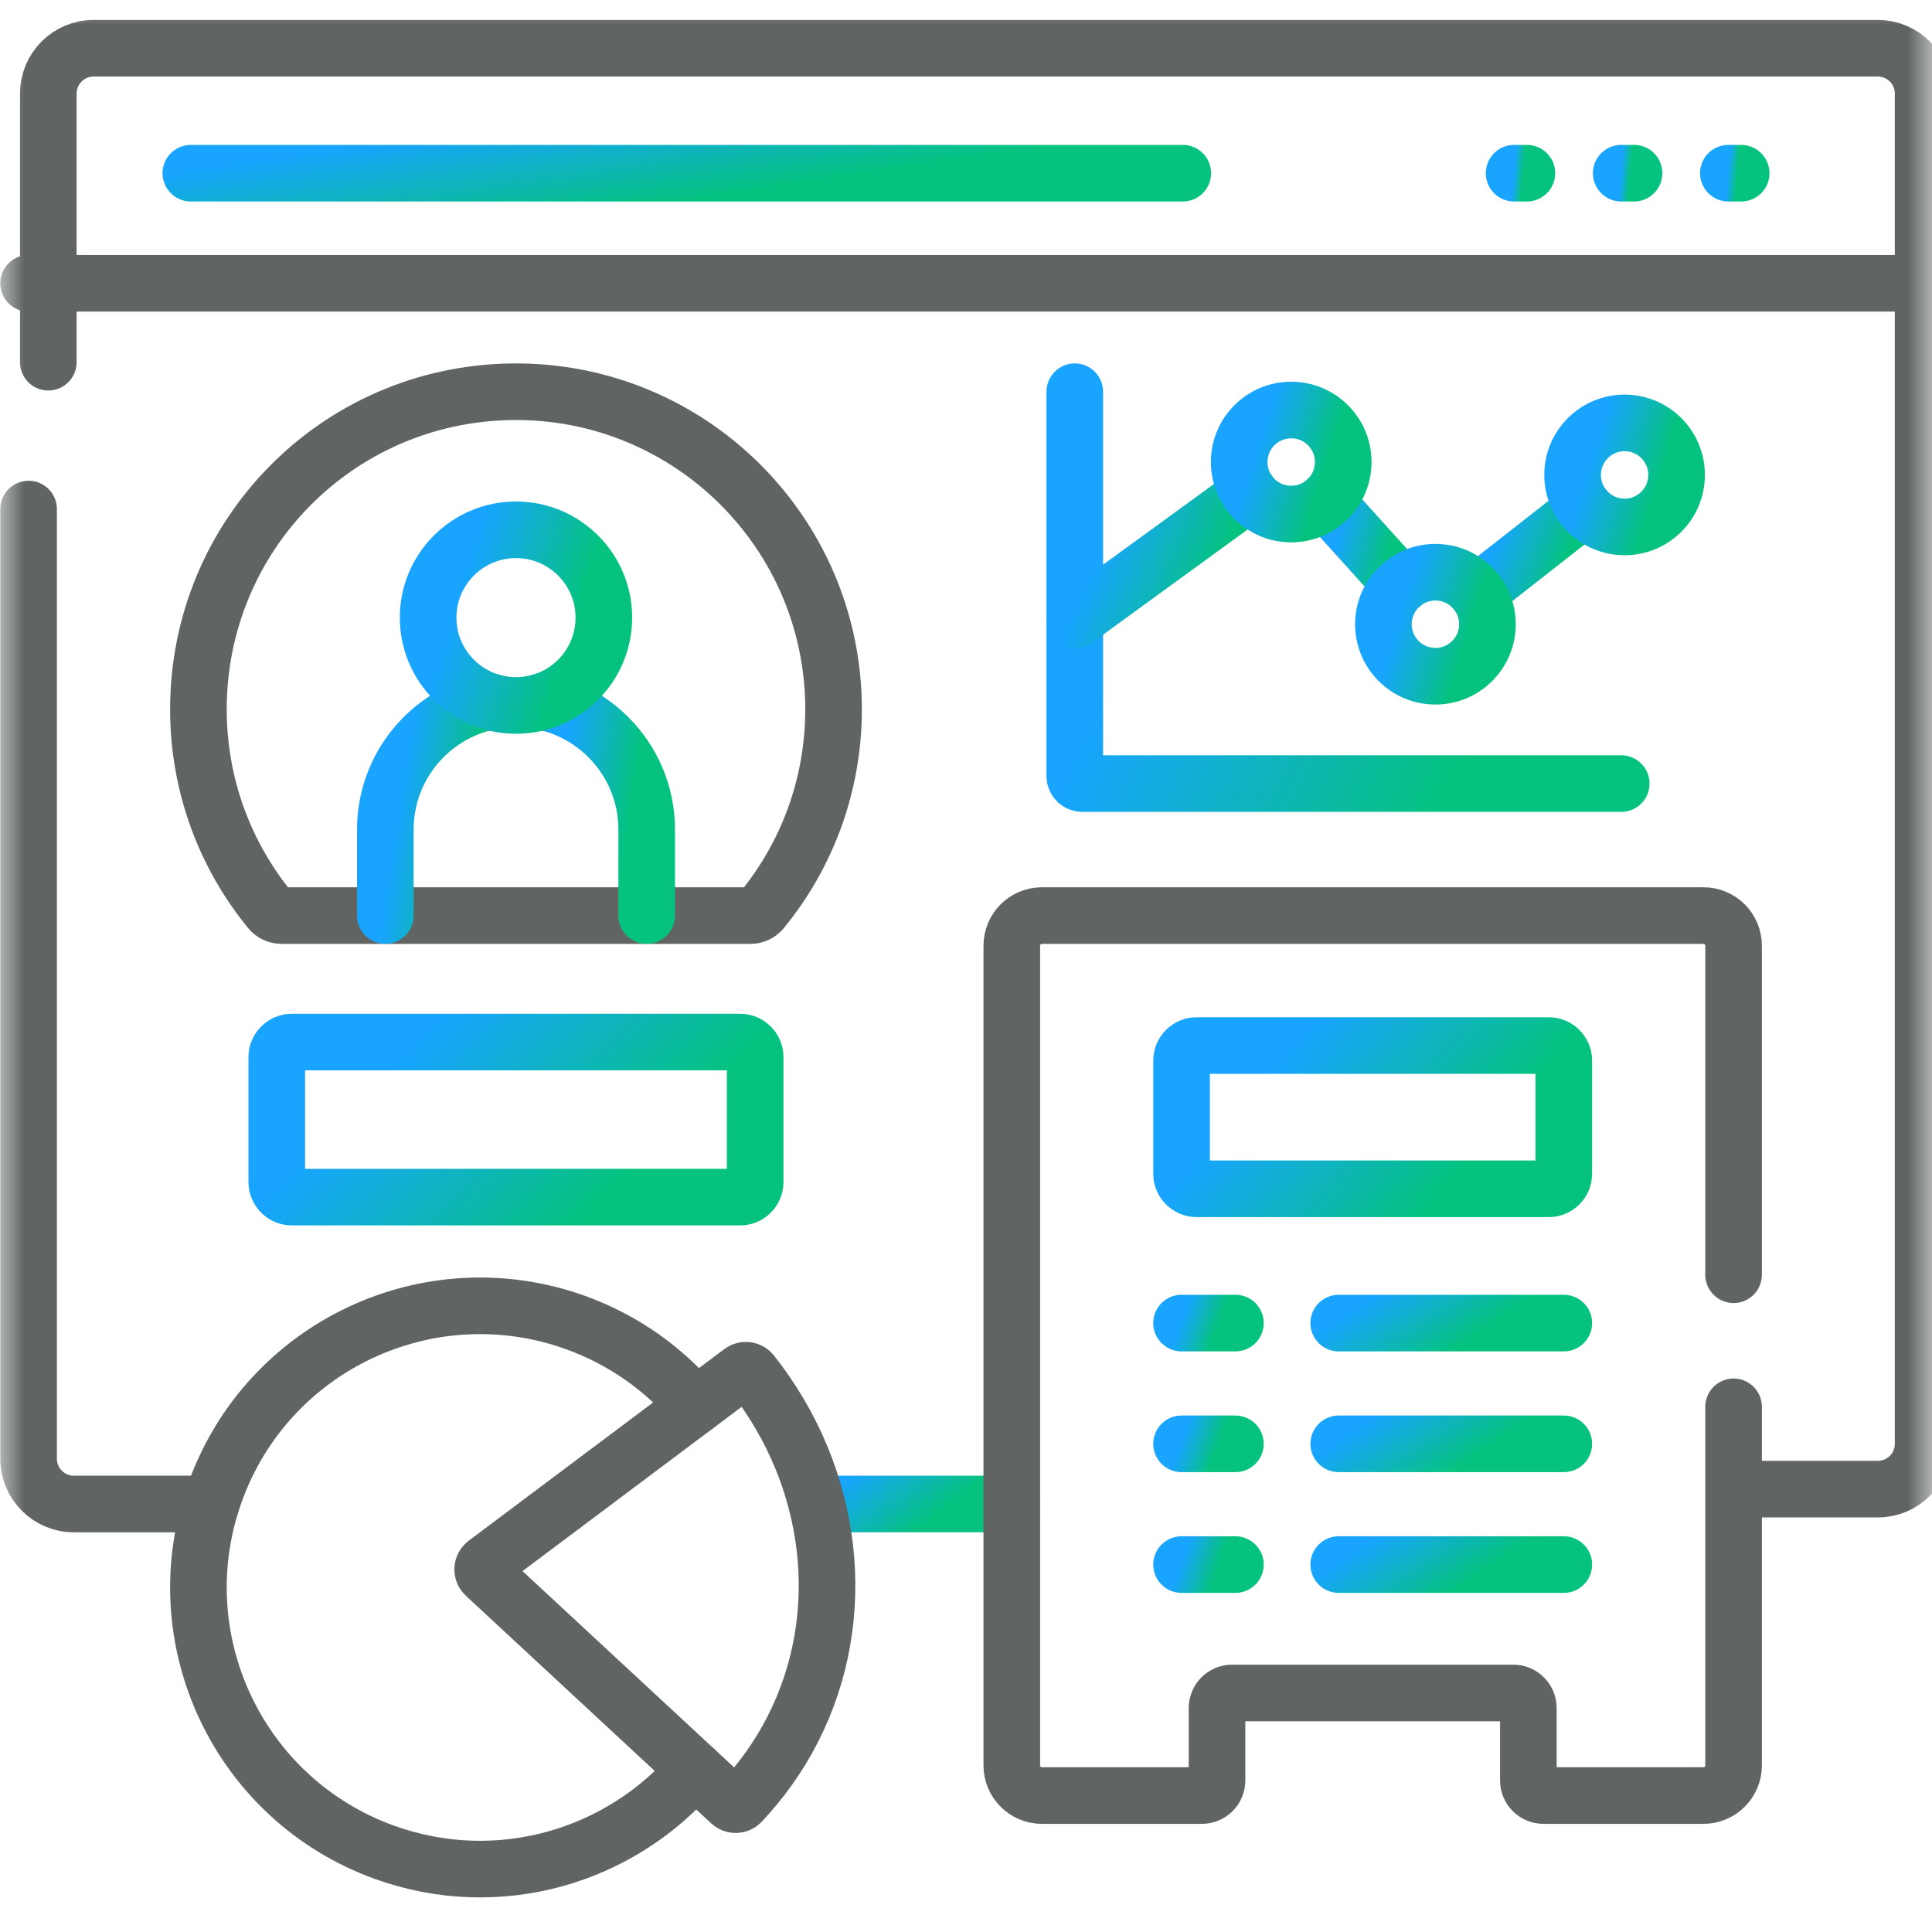 <svg width="40" height="40" viewBox="0 0 40 40" fill="none" xmlns="http://www.w3.org/2000/svg">
<g clip-path="url(#clip0_803_553)">
<mask id="mask0_803_553" style="mask-type:luminance" maskUnits="userSpaceOnUse" x="0" y="0" width="40" height="41">
<path d="M0 0.002H40V40.002H0V0.002Z" fill="white"/>
</mask>
<g mask="url(#mask0_803_553)">
<path d="M15.536 18.956H5.83C5.737 18.956 5.648 18.915 5.59 18.843C4.663 17.71 4.108 16.262 4.108 14.685C4.108 11.083 6.981 8.165 10.582 8.111C14.26 8.056 17.258 11.021 17.258 14.685C17.258 16.262 16.703 17.71 15.776 18.843C15.717 18.915 15.628 18.956 15.536 18.956Z" stroke="#606564" stroke-width="1.172" stroke-miterlimit="10" stroke-linecap="round" stroke-linejoin="round"/>
<path d="M11.224 14.524C11.754 14.632 12.227 14.894 12.596 15.263C13.085 15.752 13.389 16.428 13.389 17.175V18.956" stroke="url(#paint0_linear_803_553)" stroke-width="1.172" stroke-miterlimit="10" stroke-linecap="round" stroke-linejoin="round"/>
<path d="M7.978 18.956V17.175C7.978 15.867 8.907 14.774 10.142 14.524" stroke="url(#paint1_linear_803_553)" stroke-width="1.172" stroke-miterlimit="10" stroke-linecap="round" stroke-linejoin="round"/>
<path d="M12.502 12.787C12.502 13.792 11.688 14.606 10.683 14.606C9.679 14.606 8.864 13.792 8.864 12.787C8.864 11.783 9.679 10.969 10.683 10.969C11.688 10.969 12.502 11.783 12.502 12.787Z" stroke="url(#paint2_linear_803_553)" stroke-width="1.172" stroke-miterlimit="10" stroke-linecap="round" stroke-linejoin="round"/>
<path d="M20.948 31.139H16.911" stroke="url(#paint3_linear_803_553)" stroke-width="1.172" stroke-miterlimit="10" stroke-linecap="round" stroke-linejoin="round"/>
<path d="M1 7.499V1.937C1 1.419 1.42 0.999 1.938 0.999H38.878C39.396 0.999 39.816 1.419 39.816 1.937V29.894C39.816 30.412 39.396 30.831 38.878 30.831H36.3" stroke="#606564" stroke-width="1.172" stroke-miterlimit="10" stroke-linecap="round" stroke-linejoin="round"/>
<path d="M0.592 10.54V30.201C0.592 30.719 1.012 31.139 1.53 31.139H4.371" stroke="#606564" stroke-width="1.172" stroke-miterlimit="10" stroke-linecap="round" stroke-linejoin="round"/>
<path d="M39.408 5.865H0.592" stroke="#606564" stroke-width="1.172" stroke-miterlimit="10" stroke-linecap="round" stroke-linejoin="round"/>
<path d="M3.951 3.586H24.488" stroke="url(#paint4_linear_803_553)" stroke-width="1.172" stroke-miterlimit="10" stroke-linecap="round" stroke-linejoin="round"/>
<path d="M35.784 3.586H36.049" stroke="url(#paint5_linear_803_553)" stroke-width="1.172" stroke-miterlimit="10" stroke-linecap="round" stroke-linejoin="round"/>
<path d="M33.566 3.586H33.831" stroke="url(#paint6_linear_803_553)" stroke-width="1.172" stroke-miterlimit="10" stroke-linecap="round" stroke-linejoin="round"/>
<path d="M31.348 3.586H31.613" stroke="url(#paint7_linear_803_553)" stroke-width="1.172" stroke-miterlimit="10" stroke-linecap="round" stroke-linejoin="round"/>
<path d="M15.323 24.785H6.043C5.87 24.785 5.73 24.645 5.73 24.472V21.887C5.73 21.715 5.87 21.575 6.043 21.575H15.323C15.495 21.575 15.635 21.715 15.635 21.887V24.472C15.635 24.645 15.495 24.785 15.323 24.785Z" stroke="url(#paint8_linear_803_553)" stroke-width="1.172" stroke-miterlimit="10" stroke-linecap="round" stroke-linejoin="round"/>
<path d="M24.463 24.3V21.96C24.463 21.787 24.603 21.647 24.776 21.647H32.064C32.237 21.647 32.377 21.787 32.377 21.96V24.3C32.377 24.473 32.237 24.613 32.064 24.613H24.776C24.603 24.613 24.463 24.473 24.463 24.3Z" stroke="url(#paint9_linear_803_553)" stroke-width="1.172" stroke-miterlimit="10" stroke-linecap="round" stroke-linejoin="round"/>
<path d="M10.055 32.368L15.348 28.4C15.415 28.349 15.512 28.361 15.564 28.427C17.275 30.59 17.609 33.464 16.41 35.808C16.128 36.358 15.769 36.865 15.343 37.316C15.284 37.378 15.187 37.38 15.124 37.322L10.043 32.608C9.971 32.542 9.977 32.427 10.055 32.368Z" stroke="#606564" stroke-width="1.172" stroke-miterlimit="10" stroke-linecap="round" stroke-linejoin="round"/>
<path d="M14.386 36.638C12.858 38.44 10.316 39.199 7.963 38.351C4.934 37.259 3.363 33.919 4.455 30.89C5.546 27.861 8.887 26.291 11.916 27.382C12.917 27.743 13.759 28.351 14.399 29.111" stroke="#606564" stroke-width="1.172" stroke-miterlimit="10" stroke-linecap="round" stroke-linejoin="round"/>
<path d="M24.463 27.393H25.578" stroke="url(#paint10_linear_803_553)" stroke-width="1.172" stroke-miterlimit="10" stroke-linecap="round" stroke-linejoin="round"/>
<path d="M27.717 27.393H32.377" stroke="url(#paint11_linear_803_553)" stroke-width="1.172" stroke-miterlimit="10" stroke-linecap="round" stroke-linejoin="round"/>
<path d="M24.463 29.893H25.578" stroke="url(#paint12_linear_803_553)" stroke-width="1.172" stroke-miterlimit="10" stroke-linecap="round" stroke-linejoin="round"/>
<path d="M27.717 29.893H32.377" stroke="url(#paint13_linear_803_553)" stroke-width="1.172" stroke-miterlimit="10" stroke-linecap="round" stroke-linejoin="round"/>
<path d="M24.463 32.393H25.578" stroke="url(#paint14_linear_803_553)" stroke-width="1.172" stroke-miterlimit="10" stroke-linecap="round" stroke-linejoin="round"/>
<path d="M27.717 32.393H32.377" stroke="url(#paint15_linear_803_553)" stroke-width="1.172" stroke-miterlimit="10" stroke-linecap="round" stroke-linejoin="round"/>
<path d="M22.252 8.11V16.067C22.252 16.153 22.322 16.223 22.408 16.223H33.566" stroke="url(#paint16_linear_803_553)" stroke-width="1.172" stroke-miterlimit="10" stroke-linecap="round" stroke-linejoin="round"/>
<path d="M25.87 10.21L22.252 12.842" stroke="url(#paint17_linear_803_553)" stroke-width="1.172" stroke-miterlimit="10" stroke-linecap="round" stroke-linejoin="round"/>
<path d="M32.811 10.525L30.578 12.275" stroke="url(#paint18_linear_803_553)" stroke-width="1.172" stroke-miterlimit="10" stroke-linecap="round" stroke-linejoin="round"/>
<path d="M29.014 12.111L27.445 10.373" stroke="url(#paint19_linear_803_553)" stroke-width="1.172" stroke-miterlimit="10" stroke-linecap="round" stroke-linejoin="round"/>
<path d="M27.81 9.566C27.81 10.161 27.328 10.643 26.733 10.643C26.138 10.643 25.656 10.161 25.656 9.566C25.656 8.971 26.138 8.489 26.733 8.489C27.328 8.489 27.81 8.971 27.81 9.566Z" stroke="url(#paint20_linear_803_553)" stroke-width="1.172" stroke-miterlimit="10" stroke-linecap="round" stroke-linejoin="round"/>
<path d="M30.796 12.924C30.796 13.518 30.313 14.001 29.719 14.001C29.124 14.001 28.642 13.518 28.642 12.924C28.642 12.329 29.124 11.847 29.719 11.847C30.313 11.847 30.796 12.329 30.796 12.924Z" stroke="url(#paint21_linear_803_553)" stroke-width="1.172" stroke-miterlimit="10" stroke-linecap="round" stroke-linejoin="round"/>
<path d="M34.712 9.833C34.712 10.428 34.23 10.91 33.636 10.91C33.041 10.91 32.559 10.428 32.559 9.833C32.559 9.238 33.041 8.756 33.636 8.756C34.23 8.756 34.712 9.238 34.712 9.833Z" stroke="url(#paint22_linear_803_553)" stroke-width="1.172" stroke-miterlimit="10" stroke-linecap="round" stroke-linejoin="round"/>
<path d="M35.892 29.127V36.55C35.892 36.895 35.613 37.175 35.267 37.175H31.956C31.783 37.175 31.643 37.035 31.643 36.863V35.364C31.643 35.191 31.503 35.051 31.331 35.051H25.509C25.337 35.051 25.197 35.191 25.197 35.364V36.863C25.197 37.035 25.057 37.175 24.884 37.175H21.573C21.227 37.175 20.948 36.895 20.948 36.55V19.581C20.948 19.235 21.227 18.956 21.573 18.956H35.267C35.613 18.956 35.892 19.235 35.892 19.581V26.392" stroke="#606564" stroke-width="1.172" stroke-miterlimit="10" stroke-linecap="round" stroke-linejoin="round"/>
</g>
</g>
<defs>
<linearGradient id="paint0_linear_803_553" x1="11.224" y1="18.615" x2="12.735" y2="18.848" gradientUnits="userSpaceOnUse">
<stop stop-color="#18A4FF"/>
<stop offset="1" stop-color="#05C37F"/>
</linearGradient>
<linearGradient id="paint1_linear_803_553" x1="7.978" y1="18.615" x2="9.489" y2="18.848" gradientUnits="userSpaceOnUse">
<stop stop-color="#18A4FF"/>
<stop offset="1" stop-color="#05C37F"/>
</linearGradient>
<linearGradient id="paint2_linear_803_553" x1="8.864" y1="14.326" x2="11.228" y2="15.073" gradientUnits="userSpaceOnUse">
<stop stop-color="#18A4FF"/>
<stop offset="1" stop-color="#05C37F"/>
</linearGradient>
<linearGradient id="paint3_linear_803_553" x1="16.911" y1="31.062" x2="18.009" y2="32.463" gradientUnits="userSpaceOnUse">
<stop stop-color="#18A4FF"/>
<stop offset="1" stop-color="#05C37F"/>
</linearGradient>
<linearGradient id="paint4_linear_803_553" x1="3.951" y1="3.509" x2="4.292" y2="5.719" gradientUnits="userSpaceOnUse">
<stop stop-color="#18A4FF"/>
<stop offset="1" stop-color="#05C37F"/>
</linearGradient>
<linearGradient id="paint5_linear_803_553" x1="35.784" y1="3.509" x2="35.972" y2="3.525" gradientUnits="userSpaceOnUse">
<stop stop-color="#18A4FF"/>
<stop offset="1" stop-color="#05C37F"/>
</linearGradient>
<linearGradient id="paint6_linear_803_553" x1="33.566" y1="3.509" x2="33.755" y2="3.525" gradientUnits="userSpaceOnUse">
<stop stop-color="#18A4FF"/>
<stop offset="1" stop-color="#05C37F"/>
</linearGradient>
<linearGradient id="paint7_linear_803_553" x1="31.348" y1="3.509" x2="31.536" y2="3.525" gradientUnits="userSpaceOnUse">
<stop stop-color="#18A4FF"/>
<stop offset="1" stop-color="#05C37F"/>
</linearGradient>
<linearGradient id="paint8_linear_803_553" x1="5.73" y1="24.538" x2="9.36" y2="28.076" gradientUnits="userSpaceOnUse">
<stop stop-color="#18A4FF"/>
<stop offset="1" stop-color="#05C37F"/>
</linearGradient>
<linearGradient id="paint9_linear_803_553" x1="24.463" y1="24.385" x2="27.769" y2="27.172" gradientUnits="userSpaceOnUse">
<stop stop-color="#18A4FF"/>
<stop offset="1" stop-color="#05C37F"/>
</linearGradient>
<linearGradient id="paint10_linear_803_553" x1="24.463" y1="27.316" x2="25.172" y2="27.565" gradientUnits="userSpaceOnUse">
<stop stop-color="#18A4FF"/>
<stop offset="1" stop-color="#05C37F"/>
</linearGradient>
<linearGradient id="paint11_linear_803_553" x1="27.717" y1="27.316" x2="28.768" y2="28.864" gradientUnits="userSpaceOnUse">
<stop stop-color="#18A4FF"/>
<stop offset="1" stop-color="#05C37F"/>
</linearGradient>
<linearGradient id="paint12_linear_803_553" x1="24.463" y1="29.816" x2="25.172" y2="30.065" gradientUnits="userSpaceOnUse">
<stop stop-color="#18A4FF"/>
<stop offset="1" stop-color="#05C37F"/>
</linearGradient>
<linearGradient id="paint13_linear_803_553" x1="27.717" y1="29.816" x2="28.768" y2="31.364" gradientUnits="userSpaceOnUse">
<stop stop-color="#18A4FF"/>
<stop offset="1" stop-color="#05C37F"/>
</linearGradient>
<linearGradient id="paint14_linear_803_553" x1="24.463" y1="32.316" x2="25.172" y2="32.565" gradientUnits="userSpaceOnUse">
<stop stop-color="#18A4FF"/>
<stop offset="1" stop-color="#05C37F"/>
</linearGradient>
<linearGradient id="paint15_linear_803_553" x1="27.717" y1="32.316" x2="28.768" y2="33.864" gradientUnits="userSpaceOnUse">
<stop stop-color="#18A4FF"/>
<stop offset="1" stop-color="#05C37F"/>
</linearGradient>
<linearGradient id="paint16_linear_803_553" x1="22.252" y1="15.599" x2="29.023" y2="18.582" gradientUnits="userSpaceOnUse">
<stop stop-color="#18A4FF"/>
<stop offset="1" stop-color="#05C37F"/>
</linearGradient>
<linearGradient id="paint17_linear_803_553" x1="22.252" y1="12.64" x2="24.428" y2="13.584" gradientUnits="userSpaceOnUse">
<stop stop-color="#18A4FF"/>
<stop offset="1" stop-color="#05C37F"/>
</linearGradient>
<linearGradient id="paint18_linear_803_553" x1="30.578" y1="12.141" x2="31.951" y2="12.695" gradientUnits="userSpaceOnUse">
<stop stop-color="#18A4FF"/>
<stop offset="1" stop-color="#05C37F"/>
</linearGradient>
<linearGradient id="paint19_linear_803_553" x1="27.445" y1="11.977" x2="28.482" y2="12.273" gradientUnits="userSpaceOnUse">
<stop stop-color="#18A4FF"/>
<stop offset="1" stop-color="#05C37F"/>
</linearGradient>
<linearGradient id="paint20_linear_803_553" x1="25.656" y1="10.477" x2="27.055" y2="10.919" gradientUnits="userSpaceOnUse">
<stop stop-color="#18A4FF"/>
<stop offset="1" stop-color="#05C37F"/>
</linearGradient>
<linearGradient id="paint21_linear_803_553" x1="28.642" y1="13.835" x2="30.041" y2="14.277" gradientUnits="userSpaceOnUse">
<stop stop-color="#18A4FF"/>
<stop offset="1" stop-color="#05C37F"/>
</linearGradient>
<linearGradient id="paint22_linear_803_553" x1="32.559" y1="10.744" x2="33.958" y2="11.186" gradientUnits="userSpaceOnUse">
<stop stop-color="#18A4FF"/>
<stop offset="1" stop-color="#05C37F"/>
</linearGradient>
<clipPath id="clip0_803_553">
<rect width="40" height="40" fill="white"/>
</clipPath>
</defs>
</svg>
